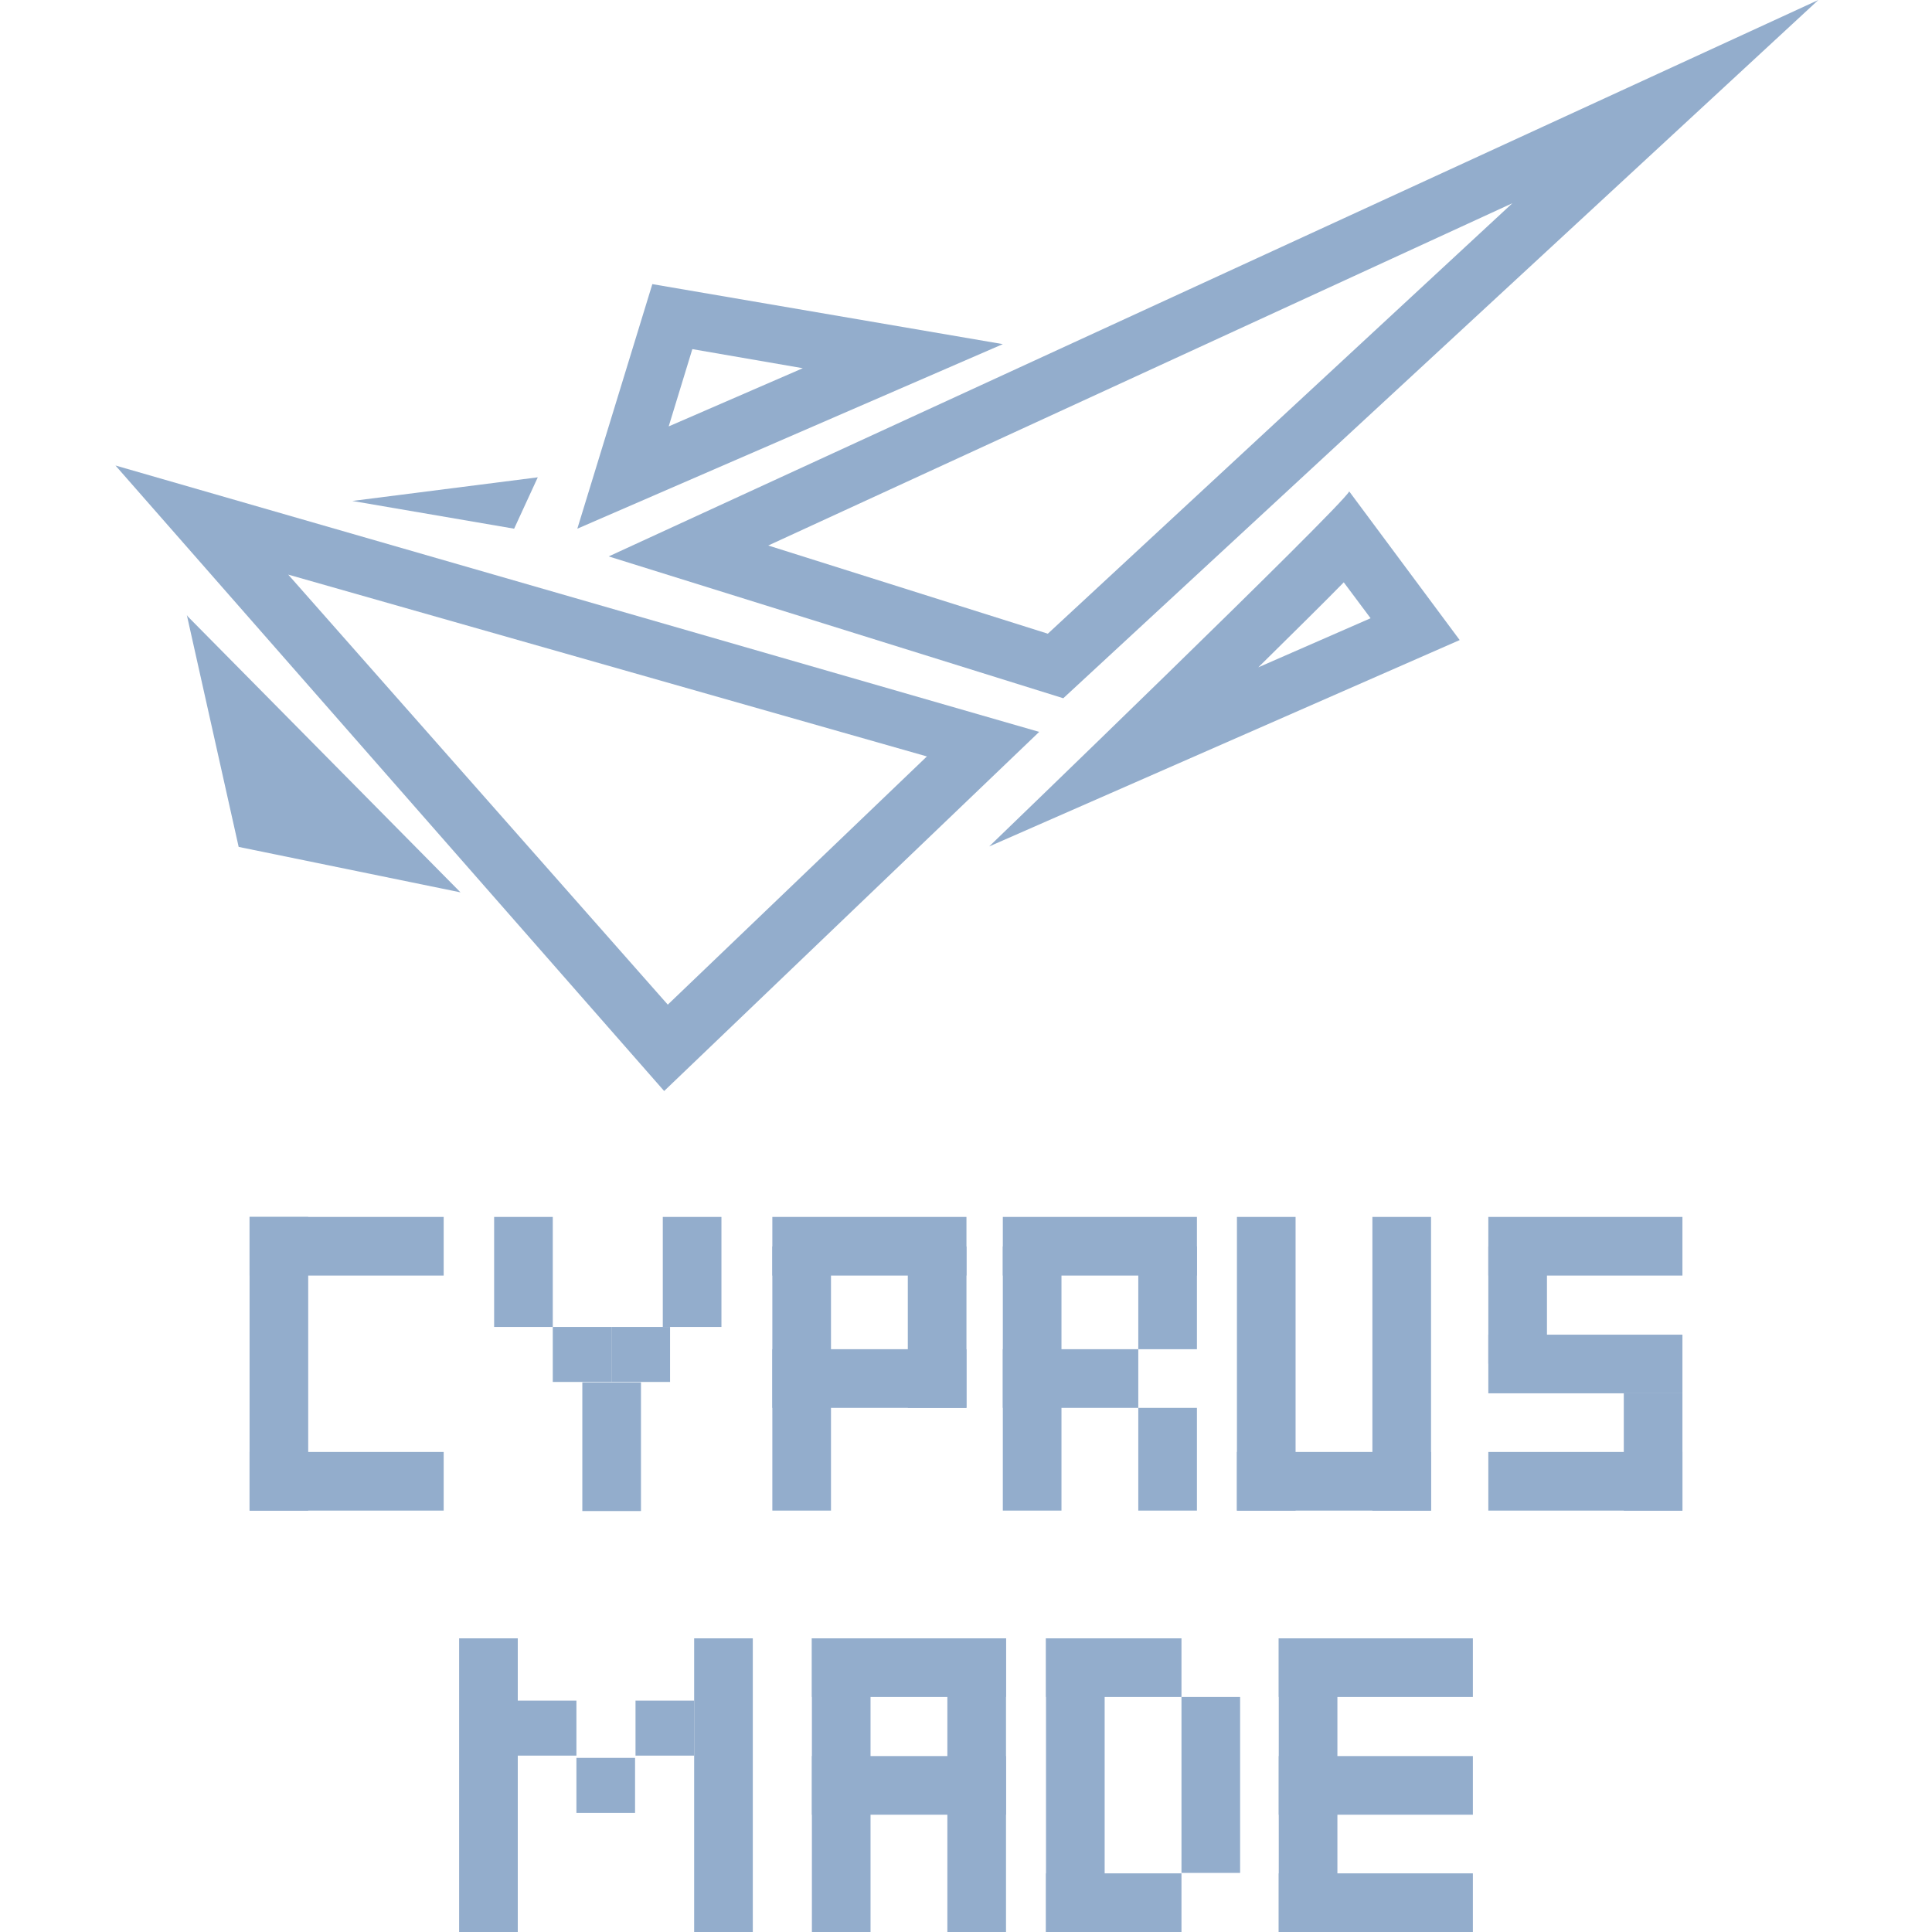 <svg id="Layer_1" data-name="Layer 1" xmlns="http://www.w3.org/2000/svg" viewBox="0 0 42.5 42.5"><defs><style>.cls-1{fill:#93adcc;}</style></defs><title>icons</title><rect class="cls-1" x="11.39" y="37.41" width="1.29" height="1.21"/><rect class="cls-1" x="13.98" y="37.41" width="1.29" height="1.21"/><rect class="cls-1" x="12.68" y="38.67" width="1.29" height="1.21"/><rect class="cls-1" x="17.86" y="36.04" width="4.27" height="1.29"/><rect class="cls-1" x="17.86" y="38.63" width="4.27" height="1.29"/><rect class="cls-1" x="17.86" y="36.04" width="1.29" height="6.46"/><rect class="cls-1" x="28.13" y="36.04" width="4.27" height="1.29"/><rect class="cls-1" x="28.13" y="38.63" width="4.27" height="1.29"/><rect class="cls-1" x="28.13" y="41.21" width="4.27" height="1.29"/><rect class="cls-1" x="28.13" y="36.04" width="1.29" height="6.46"/><rect class="cls-1" x="20.84" y="36.04" width="1.29" height="6.46"/><rect class="cls-1" x="23.01" y="36.04" width="2.98" height="1.29"/><rect class="cls-1" x="23.01" y="41.21" width="2.98" height="1.29"/><rect class="cls-1" x="23.01" y="36.04" width="1.29" height="6.46"/><rect class="cls-1" x="25.99" y="37.33" width="1.29" height="3.87"/><rect class="cls-1" x="10.1" y="36.04" width="1.29" height="6.46"/><rect class="cls-1" x="15.27" y="36.04" width="1.29" height="6.46"/><rect class="cls-1" x="5.49" y="26.77" width="4.27" height="1.29"/><rect class="cls-1" x="5.49" y="31.94" width="4.27" height="1.29"/><rect class="cls-1" x="16.99" y="29.68" width="4.27" height="1.29"/><rect class="cls-1" x="5.49" y="26.77" width="1.29" height="6.46"/><rect class="cls-1" x="10.87" y="26.77" width="1.29" height="2.42"/><rect class="cls-1" x="12.16" y="29.19" width="1.29" height="1.21"/><rect class="cls-1" x="13.45" y="29.19" width="1.29" height="1.21"/><rect class="cls-1" x="14.58" y="26.77" width="1.29" height="2.42"/><rect class="cls-1" x="32.74" y="26.77" width="4.27" height="1.29"/><rect class="cls-1" x="32.74" y="29.36" width="4.27" height="1.29"/><rect class="cls-1" x="32.74" y="31.94" width="4.27" height="1.29"/><rect class="cls-1" x="32.74" y="27.42" width="1.29" height="2.58"/><rect class="cls-1" x="35.72" y="30.65" width="1.29" height="2.58"/><rect class="cls-1" x="27.21" y="31.94" width="4.27" height="1.29"/><rect class="cls-1" x="27.21" y="26.77" width="1.29" height="6.46"/><rect class="cls-1" x="30.19" y="26.77" width="1.29" height="6.46"/><rect class="cls-1" x="16.99" y="26.77" width="4.27" height="1.29"/><rect class="cls-1" x="16.99" y="27.42" width="1.29" height="5.81"/><rect class="cls-1" x="19.97" y="27.42" width="1.29" height="3.55"/><rect class="cls-1" x="22.06" y="29.68" width="2.98" height="1.29"/><rect class="cls-1" x="22.06" y="26.77" width="4.27" height="1.29"/><rect class="cls-1" x="22.06" y="27.42" width="1.29" height="5.81"/><rect class="cls-1" x="25.04" y="27.42" width="1.29" height="2.26"/><rect class="cls-1" x="25.04" y="30.97" width="1.29" height="2.26"/><rect class="cls-1" x="12.81" y="30.41" width="1.29" height="2.83"/><path class="cls-1" d="M33.27,4.47,23.05,13.94,16.9,12,33.27,4.47M40,0,13.39,12.24l10,3.12L40,0Z"/><path class="cls-1" d="M6.34,12.64l14.05,4-5.7,5.46L6.34,12.64m-3.8-2.4L14.61,24l8.25-7.9L2.54,10.24Z"/><path class="cls-1" d="M29.56,12.81l.59.79-2.47,1.08c.83-.82,1.44-1.42,1.88-1.87m.12-2c-.18.35-7.92,7.81-7.92,7.81l10.35-4.54-2.43-3.27Z"/><path class="cls-1" d="M15.23,7.68l2.43.42L14.71,9.38l.52-1.7m-.88-1.43L12.7,11.63l9.36-4.06L14.35,6.25Z"/><polygon class="cls-1" points="11.83 10.5 7.75 11.02 11.31 11.63 11.83 10.5 11.83 10.5"/><path class="cls-1" d="M6.3,17.53l0,0h0v0m-2.19-4,1.14,5.1,4.88,1-6-6.07Z"/></svg>